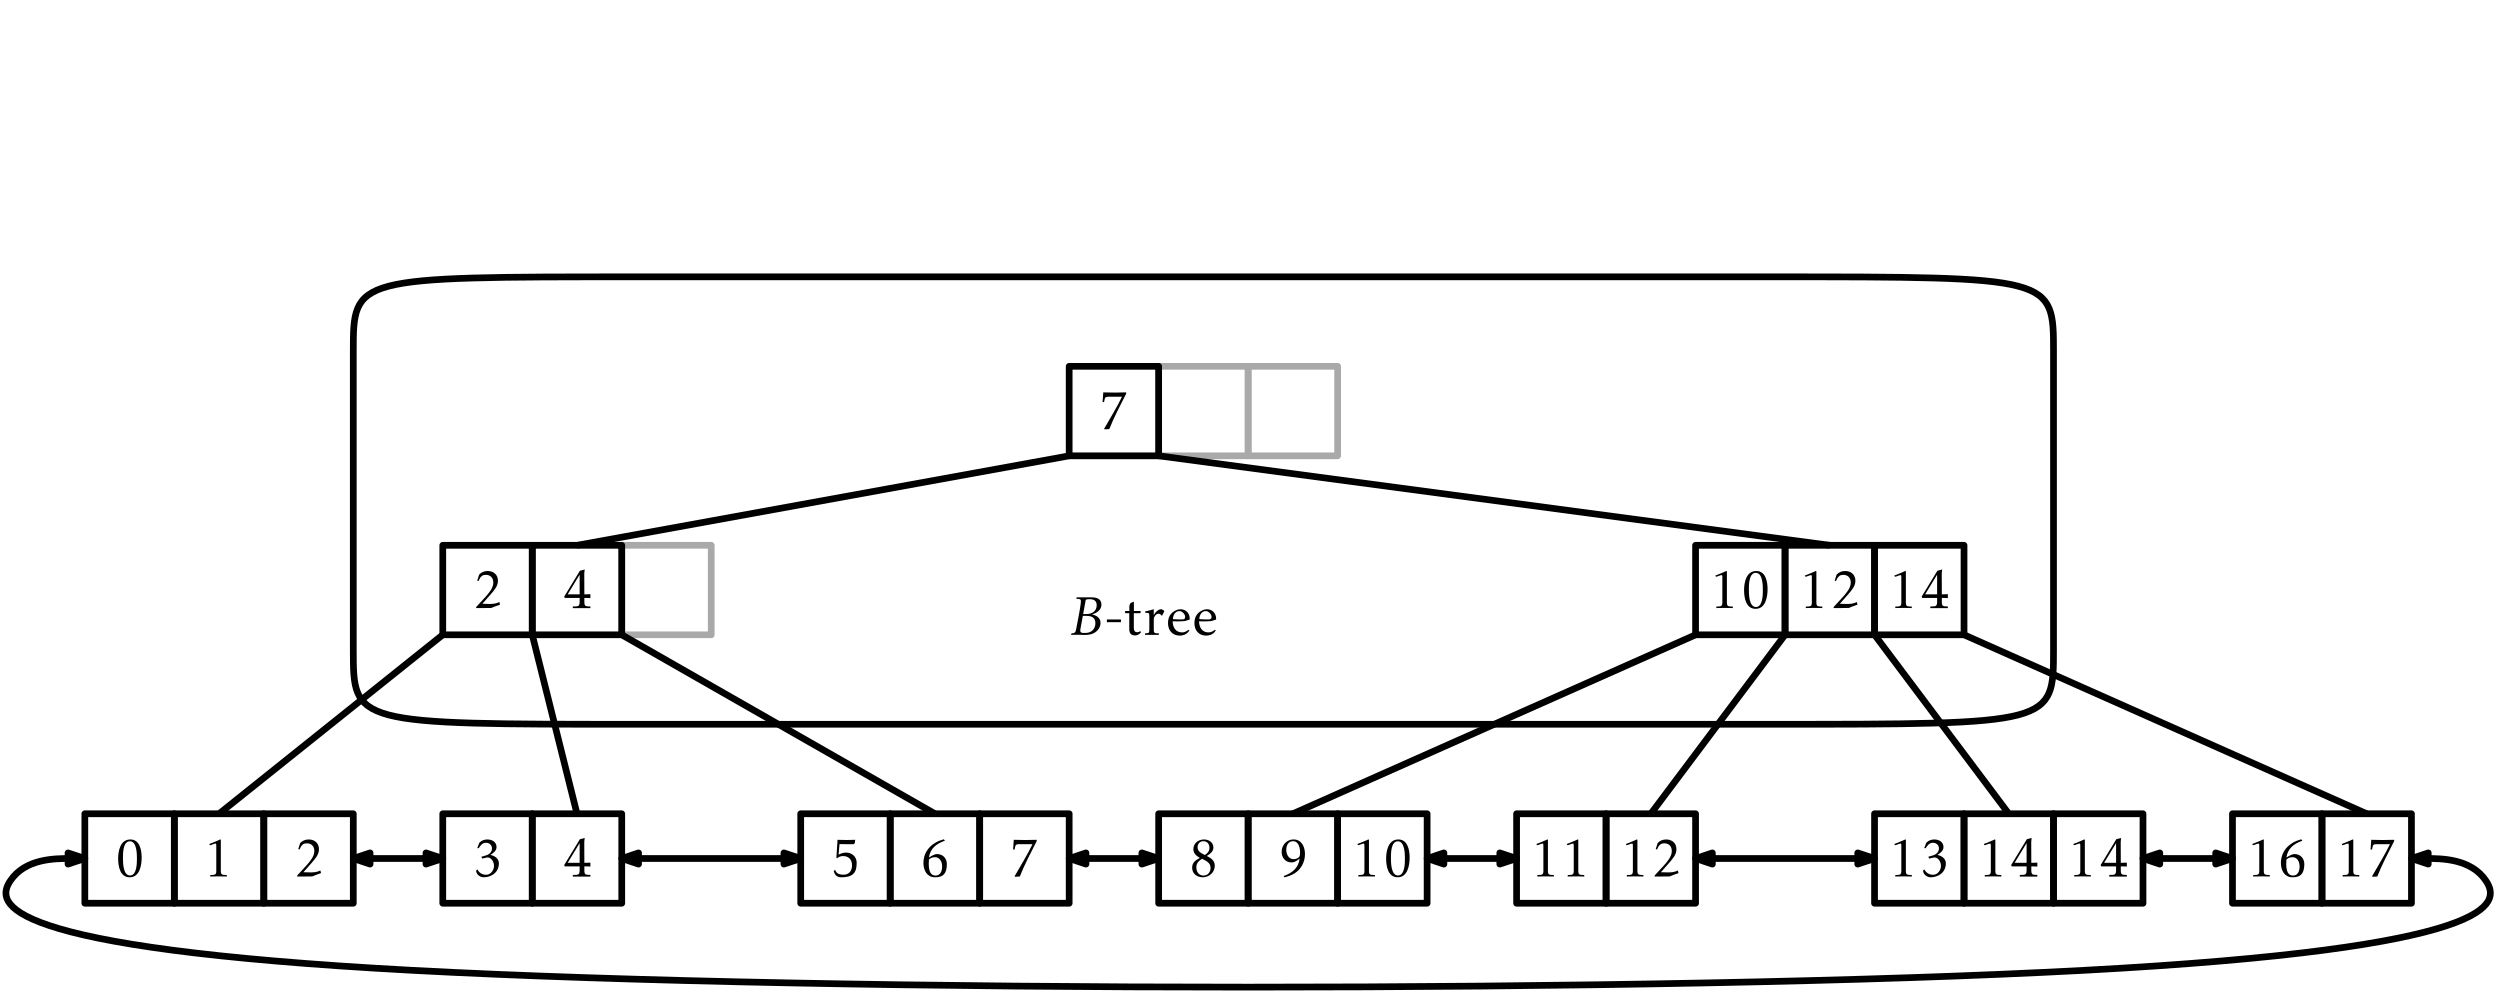 <?xml version="1.0" encoding="UTF-8"?>
<svg xmlns="http://www.w3.org/2000/svg" xmlns:xlink="http://www.w3.org/1999/xlink" width="447pt" height="178pt" viewBox="0 0 447 178" version="1.1">
<defs>
<g>
<symbol overflow="visible" id="glyph0-0">
<path style="stroke:none;" d=""/>
</symbol>
<symbol overflow="visible" id="glyph0-1">
<path style="stroke:none;" d="M 4.875 -3.375 C 4.875 -4.688 4.547 -6.609 2.859 -6.609 C 1.062 -6.609 0.672 -4.578 0.672 -3.172 C 0.672 -1.828 1 0.156 2.734 0.156 C 4.531 0.156 4.875 -2 4.875 -3.375 Z M 4.031 -3.125 C 4.031 -2.328 4 -0.172 2.797 -0.172 C 1.531 -0.172 1.531 -2.516 1.531 -3.344 C 1.531 -4.172 1.547 -6.281 2.766 -6.281 C 4.031 -6.281 4.031 -3.953 4.031 -3.125 Z M 4.031 -3.125 "/>
</symbol>
<symbol overflow="visible" id="glyph0-2">
<path style="stroke:none;" d="M 4.094 0.016 L 4.094 -0.25 C 3.453 -0.297 3.031 -0.172 3.031 -0.922 L 3.031 -6.547 L 2.953 -6.625 C 1.766 -6.094 2.141 -6.266 0.969 -5.797 L 1.078 -5.578 C 1.312 -5.578 1.828 -5.875 2.094 -5.875 C 2.234 -5.875 2.219 -5.578 2.219 -5.5 L 2.219 -0.922 C 2.219 -0.156 1.766 -0.297 1.141 -0.25 L 1.141 0.016 C 2.125 -0.016 3.109 -0.016 4.094 0.016 Z M 4.094 0.016 "/>
</symbol>
<symbol overflow="visible" id="glyph0-3">
<path style="stroke:none;" d="M 4.953 -0.594 L 4.828 -1.062 C 4.234 -0.75 3.625 -0.719 3.047 -0.719 C 2.609 -0.719 1.797 -0.75 1.797 -0.75 L 3.297 -2.453 C 3.891 -3.156 4.578 -3.875 4.578 -4.859 C 4.578 -5.953 3.797 -6.609 2.75 -6.609 C 2.141 -6.609 1.641 -6.406 1.219 -5.969 L 0.875 -4.891 L 1.109 -4.812 L 1.281 -5.188 C 1.531 -5.672 1.844 -5.922 2.406 -5.922 C 3.266 -5.922 3.75 -5.359 3.75 -4.531 C 3.75 -3.562 2.938 -2.641 2.328 -1.953 L 0.688 -0.172 L 0.688 0.016 C 1.031 0 3.25 0.031 3.375 0 C 4.391 -0.406 4.109 -0.297 4.953 -0.594 Z M 4.953 -0.594 "/>
</symbol>
<symbol overflow="visible" id="glyph0-4">
<path style="stroke:none;" d="M 4.75 -2.328 C 4.766 -3.188 3.984 -3.703 3.234 -3.844 C 3.734 -4.172 4.328 -4.578 4.328 -5.25 C 4.328 -6.172 3.516 -6.609 2.672 -6.609 C 2.109 -6.609 1.641 -6.422 1.25 -6.016 L 0.891 -5.078 L 1.125 -5.031 C 1.469 -5.531 1.766 -6.016 2.453 -6.016 C 3.047 -6.016 3.516 -5.594 3.516 -5 C 3.516 -4.328 2.953 -3.875 2.359 -3.734 L 1.609 -3.516 L 1.781 -3.188 L 2.562 -3.375 C 3.219 -3.531 3.828 -2.797 3.875 -1.953 C 3.922 -1.312 3.406 -0.297 2.469 -0.297 C 2.141 -0.297 1.359 -0.375 0.906 -1.25 L 0.672 -1.047 C 0.734 -0.188 1.547 0.156 2.016 0.156 C 3.312 0.156 4.734 -0.625 4.75 -2.328 Z M 4.75 -2.328 "/>
</symbol>
<symbol overflow="visible" id="glyph0-5">
<path style="stroke:none;" d="M 4.719 -2.438 C 4.719 -3.547 3.875 -4.266 2.781 -4.266 C 2.328 -4.266 1.891 -4.094 1.484 -3.891 L 1.656 -5.781 C 2.516 -5.75 3.359 -5.766 4.219 -5.766 C 4.234 -5.766 4.391 -5.984 4.391 -5.984 L 4.453 -6.547 C 3.406 -6.5 2.328 -6.5 1.297 -6.547 L 1.094 -3.344 L 1.188 -3.234 C 1.516 -3.5 1.859 -3.641 2.281 -3.641 C 3.312 -3.641 3.891 -2.984 3.891 -1.969 C 3.891 -1.031 3.375 -0.312 2.391 -0.312 C 1.234 -0.312 1.062 -0.75 0.844 -1.188 L 0.625 -0.969 C 0.828 0 1.5 0.156 1.938 0.156 C 4.016 0.172 4.734 -0.625 4.719 -2.438 Z M 4.719 -2.438 "/>
</symbol>
<symbol overflow="visible" id="glyph0-6">
<path style="stroke:none;" d="M 4.844 -2.141 C 4.875 -3.188 4.172 -4 3.078 -4 C 2.625 -4 2.016 -3.609 1.641 -3.375 C 1.859 -4.969 2.922 -5.828 4.5 -6.391 L 4.297 -6.641 C 3.75 -6.484 3.203 -6.297 2.719 -5.984 C 1.422 -5.203 0.656 -3.938 0.656 -2.406 C 0.656 -1.141 1.25 0.125 2.688 0.156 C 4.266 0.188 4.812 -0.594 4.844 -2.141 Z M 4 -1.781 C 4 -1.047 3.734 -0.156 2.844 -0.156 C 1.609 -0.156 1.547 -1.641 1.641 -3.016 C 1.906 -3.297 2.328 -3.438 2.719 -3.438 C 3.625 -3.438 4 -2.578 4 -1.781 Z M 4 -1.781 "/>
</symbol>
<symbol overflow="visible" id="glyph0-7">
<path style="stroke:none;" d="M 4.922 -6.344 L 4.891 -6.547 C 3.547 -6.5 2.156 -6.5 0.812 -6.547 L 0.688 -4.812 L 0.953 -4.812 C 1.109 -5.406 0.984 -5.766 1.719 -5.766 L 4.156 -5.766 C 3.203 -3.781 2.047 -1.953 0.969 -0.047 L 1.031 0.062 L 1.891 0.016 C 2.312 -1.062 2.797 -2.109 3.312 -3.156 Z M 4.922 -6.344 "/>
</symbol>
<symbol overflow="visible" id="glyph0-8">
<path style="stroke:none;" d="M 4.75 -1.906 C 4.75 -2.844 4.094 -3.266 3.328 -3.656 C 3.891 -4.031 4.5 -4.406 4.5 -5.172 C 4.5 -6.109 3.672 -6.609 2.828 -6.609 C 1.828 -6.609 0.922 -5.938 0.922 -4.891 C 0.922 -4.109 1.453 -3.672 2.078 -3.312 C 1.328 -2.906 0.703 -2.5 0.703 -1.562 C 0.703 -0.469 1.578 0.156 2.609 0.156 C 3.766 0.156 4.75 -0.75 4.75 -1.906 Z M 3.797 -5.141 C 3.797 -4.516 3.484 -4.172 2.984 -3.828 C 2.375 -4.141 1.672 -4.422 1.672 -5.219 C 1.672 -5.844 2.078 -6.297 2.719 -6.297 C 3.391 -6.297 3.797 -5.797 3.797 -5.141 Z M 4 -1.531 C 4 -0.781 3.516 -0.156 2.734 -0.156 C 1.891 -0.156 1.453 -0.844 1.453 -1.625 C 1.453 -2.344 1.828 -2.719 2.453 -3.156 C 3.156 -2.812 4 -2.469 4 -1.531 Z M 4 -1.531 "/>
</symbol>
<symbol overflow="visible" id="glyph0-9">
<path style="stroke:none;" d="M 4.875 -4 C 4.875 -5.281 4.281 -6.609 2.828 -6.609 C 1.609 -6.609 0.703 -5.594 0.703 -4.391 C 0.703 -3.344 1.375 -2.5 2.469 -2.5 C 3.078 -2.5 3.469 -2.844 3.922 -3.188 C 3.719 -1.531 2.656 -0.641 1.062 -0.062 L 1.203 0.172 C 1.828 0.016 2.422 -0.172 2.969 -0.516 C 4.203 -1.266 4.875 -2.578 4.875 -4 Z M 4 -4.281 C 4 -4.109 3.984 -3.719 3.891 -3.562 C 3.734 -3.266 3.203 -3.078 2.875 -3.078 C 1.938 -3.078 1.531 -3.953 1.531 -4.766 C 1.531 -5.5 1.891 -6.297 2.734 -6.297 C 3.75 -6.297 4 -5.078 4 -4.281 Z M 4 -4.281 "/>
</symbol>
<symbol overflow="visible" id="glyph1-0">
<path style="stroke:none;" d=""/>
</symbol>
<symbol overflow="visible" id="glyph1-1">
<path style="stroke:none;" d="M 5.109 0.031 L 5.109 -0.266 C 4.359 -0.312 4.031 -0.203 4.031 -1.062 L 4.031 -1.797 C 4.031 -1.797 4.75 -1.797 5.109 -1.766 L 5.109 -2.469 C 4.719 -2.438 4.031 -2.438 4.031 -2.438 L 4.016 -5.984 C 4.016 -6.578 4.016 -5.984 4.094 -6.875 L 3.234 -6.656 L 0.422 -2.031 L 0.531 -1.797 L 3.188 -1.797 L 3.188 -1.062 C 3.188 -0.141 2.75 -0.312 1.969 -0.266 L 1.969 0.031 C 3.016 0.016 4.062 0.016 5.109 0.031 Z M 3.188 -2.438 L 1.047 -2.438 L 3.188 -5.953 Z M 3.188 -2.438 "/>
</symbol>
<symbol overflow="visible" id="glyph1-2">
<path style="stroke:none;" d="M 4.094 0.016 L 4.094 -0.25 C 3.453 -0.297 3.031 -0.172 3.031 -0.922 L 3.031 -6.547 L 2.953 -6.625 C 1.766 -6.094 2.141 -6.266 0.969 -5.797 L 1.078 -5.578 C 1.312 -5.578 1.828 -5.875 2.094 -5.875 C 2.234 -5.875 2.219 -5.578 2.219 -5.5 L 2.219 -0.922 C 2.219 -0.156 1.766 -0.297 1.141 -0.25 L 1.141 0.016 C 2.125 -0.016 3.109 -0.016 4.094 0.016 Z M 4.094 0.016 "/>
</symbol>
<symbol overflow="visible" id="glyph2-0">
<path style="stroke:none;" d=""/>
</symbol>
<symbol overflow="visible" id="glyph2-1">
<path style="stroke:none;" d="M 5.766 -5.391 C 5.766 -6.516 4.766 -6.703 3.875 -6.688 C 3.219 -6.672 1.953 -6.672 1.328 -6.688 L 1.281 -6.438 C 2.125 -6.375 2.172 -6.406 2.047 -5.438 C 1.844 -3.953 1.516 -2.484 1.25 -1 C 1.141 -0.375 1 -0.297 0.406 -0.234 L 0.344 0.016 C 1.031 -0.016 2.266 0.016 2.766 0.031 C 3.375 0.047 3.984 -0.047 4.484 -0.328 C 5.188 -0.734 5.609 -1.391 5.609 -2.156 C 5.609 -3.016 4.812 -3.516 4.062 -3.625 C 4.891 -3.875 5.766 -4.391 5.766 -5.391 Z M 4.922 -5.281 C 4.922 -4.344 4.25 -3.703 3.078 -3.703 L 2.5 -3.703 L 2.953 -6.188 C 3 -6.375 3.531 -6.359 3.688 -6.359 C 4.422 -6.359 4.922 -6.062 4.922 -5.281 Z M 4.688 -2.078 C 4.688 -1.094 4.031 -0.328 2.953 -0.328 C 2.375 -0.328 1.875 -0.234 2 -0.953 L 2.438 -3.375 L 3.141 -3.375 C 4.062 -3.375 4.688 -3.016 4.688 -2.078 Z M 4.688 -2.078 "/>
</symbol>
<symbol overflow="visible" id="glyph3-0">
<path style="stroke:none;" d=""/>
</symbol>
<symbol overflow="visible" id="glyph3-1">
<path style="stroke:none;" d="M 3.031 -2.25 L 3.031 -2.734 L 0.516 -2.734 L 0.516 -2.25 Z M 3.031 -2.25 "/>
</symbol>
<symbol overflow="visible" id="glyph3-2">
<path style="stroke:none;" d="M 3.062 -0.453 L 2.938 -0.641 C 2.766 -0.547 2.562 -0.453 2.359 -0.453 C 1.875 -0.453 1.766 -0.844 1.766 -1.25 L 1.766 -3.859 L 2.938 -3.859 L 3.016 -4.25 L 1.781 -4.25 L 1.781 -5.781 L 1.75 -5.906 L 1.266 -5.719 C 1.266 -5.719 0.969 -5.531 0.969 -5 L 0.969 -4.25 L 0.219 -4.25 L 0.203 -3.859 L 0.953 -3.859 L 0.953 -1.016 C 0.953 -0.297 1.25 0.125 2 0.125 C 2.438 0.125 2.828 -0.156 3.062 -0.453 Z M 3.062 -0.453 "/>
</symbol>
<symbol overflow="visible" id="glyph3-3">
<path style="stroke:none;" d="M 3.703 -4.172 C 3.703 -4.375 3.297 -4.562 3.141 -4.562 C 2.594 -4.562 2.062 -3.984 1.828 -3.516 L 1.828 -4.5 L 1.797 -4.562 C 0.953 -4.312 1.234 -4.391 0.297 -4.172 L 0.297 -3.938 C 0.953 -3.875 1.031 -4 1.031 -3.234 L 1.031 -0.953 C 1.031 -0.234 0.922 -0.312 0.266 -0.25 L 0.266 0.016 C 1.094 0 1.906 0 2.734 0.016 L 2.734 -0.25 C 2.047 -0.297 1.828 -0.172 1.828 -0.953 L 1.828 -2.859 C 1.828 -3.203 2.25 -3.766 2.656 -3.766 C 2.891 -3.766 3.172 -3.562 3.172 -3.453 L 3.312 -3.422 Z M 3.703 -4.172 "/>
</symbol>
<symbol overflow="visible" id="glyph3-4">
<path style="stroke:none;" d="M 4.203 -2.922 C 4.203 -3.844 3.5 -4.562 2.578 -4.562 C 2.156 -4.562 1.75 -4.406 1.406 -4.188 C 0.641 -3.703 0.328 -2.969 0.328 -2.078 C 0.328 -0.781 1.109 0.156 2.453 0.156 C 2.875 0.156 3.547 0 3.938 -0.484 L 4.141 -0.781 L 4 -0.891 C 3.641 -0.625 3.312 -0.422 2.844 -0.422 C 1.672 -0.422 1.172 -1.359 1.156 -2.406 C 1.156 -2.406 2.453 -2.344 3.359 -2.453 L 4.203 -2.719 Z M 3.391 -3.203 C 3.391 -2.953 3.297 -2.766 3.016 -2.75 C 2.391 -2.703 1.203 -2.797 1.203 -2.797 C 1.219 -3.484 1.594 -4.234 2.375 -4.234 C 2.844 -4.234 3.391 -3.672 3.391 -3.203 Z M 3.391 -3.203 "/>
</symbol>
</g>
</defs>
<g id="surface1">
<path style="fill:none;stroke-width:1.2;stroke-linecap:butt;stroke-linejoin:round;stroke:rgb(66.3%,66.3%,66.3%);stroke-opacity:1;stroke-miterlimit:10;" d="M 336 768 L 336 752 L 352 752 L 352 768 Z M 336 768 " transform="matrix(1,0,0,-1,-128.832,833.5)"/>
<path style="fill:none;stroke-width:1.2;stroke-linecap:butt;stroke-linejoin:round;stroke:rgb(66.3%,66.3%,66.3%);stroke-opacity:1;stroke-miterlimit:10;" d="M 240 736 L 240 720 L 256 720 L 256 736 Z M 240 736 " transform="matrix(1,0,0,-1,-128.832,833.5)"/>
<path style="fill:none;stroke-width:1.2;stroke-linecap:butt;stroke-linejoin:round;stroke:rgb(0%,0%,0%);stroke-opacity:1;stroke-miterlimit:10;" d="M 144 688 L 144 672 L 160 672 L 160 688 Z M 144 688 " transform="matrix(1,0,0,-1,-128.832,833.5)"/>
<g style="fill:rgb(0%,0%,0%);fill-opacity:1;">
  <use xlink:href="#glyph0-1" x="20.453" y="156.705"/>
</g>
<path style="fill:none;stroke-width:1.2;stroke-linecap:butt;stroke-linejoin:round;stroke:rgb(0%,0%,0%);stroke-opacity:1;stroke-miterlimit:10;" d="M 160 688 L 160 672 L 176 672 L 176 688 Z M 160 688 " transform="matrix(1,0,0,-1,-128.832,833.5)"/>
<g style="fill:rgb(0%,0%,0%);fill-opacity:1;">
  <use xlink:href="#glyph0-2" x="36.453" y="156.705"/>
</g>
<path style="fill:none;stroke-width:1.2;stroke-linecap:butt;stroke-linejoin:round;stroke:rgb(0%,0%,0%);stroke-opacity:1;stroke-miterlimit:10;" d="M 176 688 L 176 672 L 192 672 L 192 688 Z M 176 688 " transform="matrix(1,0,0,-1,-128.832,833.5)"/>
<g style="fill:rgb(0%,0%,0%);fill-opacity:1;">
  <use xlink:href="#glyph0-3" x="52.453" y="156.705"/>
</g>
<path style="fill:none;stroke-width:1.2;stroke-linecap:butt;stroke-linejoin:round;stroke:rgb(0%,0%,0%);stroke-opacity:1;stroke-miterlimit:10;" d="M 208 688 L 208 672 L 224 672 L 224 688 Z M 208 688 " transform="matrix(1,0,0,-1,-128.832,833.5)"/>
<g style="fill:rgb(0%,0%,0%);fill-opacity:1;">
  <use xlink:href="#glyph0-4" x="84.453" y="156.705"/>
</g>
<path style="fill:none;stroke-width:1.2;stroke-linecap:butt;stroke-linejoin:round;stroke:rgb(0%,0%,0%);stroke-opacity:1;stroke-miterlimit:10;" d="M 224 688 L 224 672 L 240 672 L 240 688 Z M 224 688 " transform="matrix(1,0,0,-1,-128.832,833.5)"/>
<g style="fill:rgb(0%,0%,0%);fill-opacity:1;">
  <use xlink:href="#glyph1-1" x="100.453" y="156.705"/>
</g>
<path style="fill:none;stroke-width:1.2;stroke-linecap:butt;stroke-linejoin:round;stroke:rgb(0%,0%,0%);stroke-opacity:1;stroke-miterlimit:10;" d="M 272 688 L 272 672 L 288 672 L 288 688 Z M 272 688 " transform="matrix(1,0,0,-1,-128.832,833.5)"/>
<g style="fill:rgb(0%,0%,0%);fill-opacity:1;">
  <use xlink:href="#glyph0-5" x="148.453" y="156.705"/>
</g>
<path style="fill:none;stroke-width:1.2;stroke-linecap:butt;stroke-linejoin:round;stroke:rgb(0%,0%,0%);stroke-opacity:1;stroke-miterlimit:10;" d="M 288 688 L 288 672 L 304 672 L 304 688 Z M 288 688 " transform="matrix(1,0,0,-1,-128.832,833.5)"/>
<g style="fill:rgb(0%,0%,0%);fill-opacity:1;">
  <use xlink:href="#glyph0-6" x="164.453" y="156.705"/>
</g>
<path style="fill:none;stroke-width:1.2;stroke-linecap:butt;stroke-linejoin:round;stroke:rgb(0%,0%,0%);stroke-opacity:1;stroke-miterlimit:10;" d="M 304 688 L 304 672 L 320 672 L 320 688 Z M 304 688 " transform="matrix(1,0,0,-1,-128.832,833.5)"/>
<g style="fill:rgb(0%,0%,0%);fill-opacity:1;">
  <use xlink:href="#glyph0-7" x="180.453" y="156.705"/>
</g>
<path style="fill:none;stroke-width:1.2;stroke-linecap:butt;stroke-linejoin:round;stroke:rgb(0%,0%,0%);stroke-opacity:1;stroke-miterlimit:10;" d="M 336 688 L 336 672 L 352 672 L 352 688 Z M 336 688 " transform="matrix(1,0,0,-1,-128.832,833.5)"/>
<g style="fill:rgb(0%,0%,0%);fill-opacity:1;">
  <use xlink:href="#glyph0-8" x="212.453" y="156.705"/>
</g>
<path style="fill:none;stroke-width:1.2;stroke-linecap:butt;stroke-linejoin:round;stroke:rgb(0%,0%,0%);stroke-opacity:1;stroke-miterlimit:10;" d="M 352 688 L 352 672 L 368 672 L 368 688 Z M 352 688 " transform="matrix(1,0,0,-1,-128.832,833.5)"/>
<g style="fill:rgb(0%,0%,0%);fill-opacity:1;">
  <use xlink:href="#glyph0-9" x="228.453" y="156.701"/>
</g>
<path style="fill:none;stroke-width:1.2;stroke-linecap:butt;stroke-linejoin:round;stroke:rgb(0%,0%,0%);stroke-opacity:1;stroke-miterlimit:10;" d="M 368 688 L 368 672 L 384 672 L 384 688 Z M 368 688 " transform="matrix(1,0,0,-1,-128.832,833.5)"/>
<g style="fill:rgb(0%,0%,0%);fill-opacity:1;">
  <use xlink:href="#glyph0-2" x="241.738" y="156.705"/>
  <use xlink:href="#glyph0-1" x="247.168" y="156.705"/>
</g>
<path style="fill:none;stroke-width:1.2;stroke-linecap:butt;stroke-linejoin:round;stroke:rgb(0%,0%,0%);stroke-opacity:1;stroke-miterlimit:10;" d="M 400 688 L 400 672 L 416 672 L 416 688 Z M 400 688 " transform="matrix(1,0,0,-1,-128.832,833.5)"/>
<g style="fill:rgb(0%,0%,0%);fill-opacity:1;">
  <use xlink:href="#glyph0-2" x="273.738" y="156.705"/>
  <use xlink:href="#glyph0-2" x="279.168" y="156.705"/>
</g>
<path style="fill:none;stroke-width:1.2;stroke-linecap:butt;stroke-linejoin:round;stroke:rgb(0%,0%,0%);stroke-opacity:1;stroke-miterlimit:10;" d="M 416 688 L 416 672 L 432 672 L 432 688 Z M 416 688 " transform="matrix(1,0,0,-1,-128.832,833.5)"/>
<g style="fill:rgb(0%,0%,0%);fill-opacity:1;">
  <use xlink:href="#glyph0-2" x="289.738" y="156.705"/>
  <use xlink:href="#glyph0-3" x="295.168" y="156.705"/>
</g>
<path style="fill:none;stroke-width:1.2;stroke-linecap:butt;stroke-linejoin:round;stroke:rgb(0%,0%,0%);stroke-opacity:1;stroke-miterlimit:10;" d="M 464 688 L 464 672 L 480 672 L 480 688 Z M 464 688 " transform="matrix(1,0,0,-1,-128.832,833.5)"/>
<g style="fill:rgb(0%,0%,0%);fill-opacity:1;">
  <use xlink:href="#glyph0-2" x="337.738" y="156.705"/>
  <use xlink:href="#glyph0-4" x="343.168" y="156.705"/>
</g>
<path style="fill:none;stroke-width:1.2;stroke-linecap:butt;stroke-linejoin:round;stroke:rgb(0%,0%,0%);stroke-opacity:1;stroke-miterlimit:10;" d="M 480 688 L 480 672 L 496 672 L 496 688 Z M 480 688 " transform="matrix(1,0,0,-1,-128.832,833.5)"/>
<g style="fill:rgb(0%,0%,0%);fill-opacity:1;">
  <use xlink:href="#glyph1-2" x="353.738" y="156.705"/>
  <use xlink:href="#glyph1-1" x="359.168" y="156.705"/>
</g>
<path style="fill:none;stroke-width:1.2;stroke-linecap:butt;stroke-linejoin:round;stroke:rgb(0%,0%,0%);stroke-opacity:1;stroke-miterlimit:10;" d="M 496 688 L 496 672 L 512 672 L 512 688 Z M 496 688 " transform="matrix(1,0,0,-1,-128.832,833.5)"/>
<g style="fill:rgb(0%,0%,0%);fill-opacity:1;">
  <use xlink:href="#glyph1-2" x="369.738" y="156.705"/>
  <use xlink:href="#glyph1-1" x="375.168" y="156.705"/>
</g>
<path style="fill:none;stroke-width:1.2;stroke-linecap:butt;stroke-linejoin:round;stroke:rgb(0%,0%,0%);stroke-opacity:1;stroke-miterlimit:10;" d="M 528 688 L 528 672 L 544 672 L 544 688 Z M 528 688 " transform="matrix(1,0,0,-1,-128.832,833.5)"/>
<g style="fill:rgb(0%,0%,0%);fill-opacity:1;">
  <use xlink:href="#glyph0-2" x="401.738" y="156.705"/>
  <use xlink:href="#glyph0-6" x="407.168" y="156.705"/>
</g>
<path style="fill:none;stroke-width:1.2;stroke-linecap:butt;stroke-linejoin:round;stroke:rgb(0%,0%,0%);stroke-opacity:1;stroke-miterlimit:10;" d="M 544 688 L 544 672 L 560 672 L 560 688 Z M 544 688 " transform="matrix(1,0,0,-1,-128.832,833.5)"/>
<g style="fill:rgb(0%,0%,0%);fill-opacity:1;">
  <use xlink:href="#glyph0-2" x="417.738" y="156.705"/>
  <use xlink:href="#glyph0-7" x="423.168" y="156.705"/>
</g>
<path style="fill:none;stroke-width:1.2;stroke-linecap:butt;stroke-linejoin:round;stroke:rgb(0%,0%,0%);stroke-opacity:1;stroke-miterlimit:10;" d="M 208 736 L 208 720 L 224 720 L 224 736 Z M 208 736 " transform="matrix(1,0,0,-1,-128.832,833.5)"/>
<g style="fill:rgb(0%,0%,0%);fill-opacity:1;">
  <use xlink:href="#glyph0-3" x="84.453" y="108.705"/>
</g>
<path style="fill:none;stroke-width:1.2;stroke-linecap:butt;stroke-linejoin:round;stroke:rgb(0%,0%,0%);stroke-opacity:1;stroke-miterlimit:10;" d="M 224 736 L 224 720 L 240 720 L 240 736 Z M 224 736 " transform="matrix(1,0,0,-1,-128.832,833.5)"/>
<g style="fill:rgb(0%,0%,0%);fill-opacity:1;">
  <use xlink:href="#glyph1-1" x="100.453" y="108.705"/>
</g>
<path style="fill:none;stroke-width:1.2;stroke-linecap:butt;stroke-linejoin:round;stroke:rgb(0%,0%,0%);stroke-opacity:1;stroke-miterlimit:10;" d="M 432 736 L 432 720 L 448 720 L 448 736 Z M 432 736 " transform="matrix(1,0,0,-1,-128.832,833.5)"/>
<g style="fill:rgb(0%,0%,0%);fill-opacity:1;">
  <use xlink:href="#glyph0-2" x="305.738" y="108.705"/>
  <use xlink:href="#glyph0-1" x="311.168" y="108.705"/>
</g>
<path style="fill:none;stroke-width:1.2;stroke-linecap:butt;stroke-linejoin:round;stroke:rgb(0%,0%,0%);stroke-opacity:1;stroke-miterlimit:10;" d="M 448 736 L 448 720 L 464 720 L 464 736 Z M 448 736 " transform="matrix(1,0,0,-1,-128.832,833.5)"/>
<g style="fill:rgb(0%,0%,0%);fill-opacity:1;">
  <use xlink:href="#glyph0-2" x="321.738" y="108.705"/>
  <use xlink:href="#glyph0-3" x="327.168" y="108.705"/>
</g>
<path style="fill:none;stroke-width:1.2;stroke-linecap:butt;stroke-linejoin:round;stroke:rgb(0%,0%,0%);stroke-opacity:1;stroke-miterlimit:10;" d="M 464 736 L 464 720 L 480 720 L 480 736 Z M 464 736 " transform="matrix(1,0,0,-1,-128.832,833.5)"/>
<g style="fill:rgb(0%,0%,0%);fill-opacity:1;">
  <use xlink:href="#glyph1-2" x="337.738" y="108.705"/>
  <use xlink:href="#glyph1-1" x="343.168" y="108.705"/>
</g>
<g style="fill:rgb(0%,0%,0%);fill-opacity:1;">
  <use xlink:href="#glyph0-7" x="196.453" y="76.705"/>
</g>
<path style="fill:none;stroke-width:1.2;stroke-linecap:butt;stroke-linejoin:round;stroke:rgb(66.3%,66.3%,66.3%);stroke-opacity:1;stroke-miterlimit:10;" d="M 352 768 L 352 752 L 368 752 L 368 768 Z M 352 768 " transform="matrix(1,0,0,-1,-128.832,833.5)"/>
<path style="fill:none;stroke-width:1.2;stroke-linecap:butt;stroke-linejoin:round;stroke:rgb(0%,0%,0%);stroke-opacity:1;stroke-miterlimit:10;" d="M 208 720 L 168 688 " transform="matrix(1,0,0,-1,-128.832,833.5)"/>
<path style="fill:none;stroke-width:1.2;stroke-linecap:butt;stroke-linejoin:round;stroke:rgb(0%,0%,0%);stroke-opacity:1;stroke-miterlimit:10;" d="M 224 720 L 232 688 " transform="matrix(1,0,0,-1,-128.832,833.5)"/>
<path style="fill:none;stroke-width:1.2;stroke-linecap:butt;stroke-linejoin:round;stroke:rgb(0%,0%,0%);stroke-opacity:1;stroke-miterlimit:10;" d="M 240 720 L 296 688 " transform="matrix(1,0,0,-1,-128.832,833.5)"/>
<path style="fill:none;stroke-width:1.2;stroke-linecap:butt;stroke-linejoin:round;stroke:rgb(0%,0%,0%);stroke-opacity:1;stroke-miterlimit:10;" d="M 432 720 L 360 688 " transform="matrix(1,0,0,-1,-128.832,833.5)"/>
<path style="fill:none;stroke-width:1.2;stroke-linecap:butt;stroke-linejoin:round;stroke:rgb(0%,0%,0%);stroke-opacity:1;stroke-miterlimit:10;" d="M 448 720 L 424 688 " transform="matrix(1,0,0,-1,-128.832,833.5)"/>
<path style="fill:none;stroke-width:1.2;stroke-linecap:butt;stroke-linejoin:round;stroke:rgb(0%,0%,0%);stroke-opacity:1;stroke-miterlimit:10;" d="M 464 720 L 488 688 " transform="matrix(1,0,0,-1,-128.832,833.5)"/>
<path style="fill:none;stroke-width:1.2;stroke-linecap:butt;stroke-linejoin:round;stroke:rgb(0%,0%,0%);stroke-opacity:1;stroke-miterlimit:10;" d="M 480 720 L 552 688 " transform="matrix(1,0,0,-1,-128.832,833.5)"/>
<path style="fill:none;stroke-width:1.2;stroke-linecap:butt;stroke-linejoin:round;stroke:rgb(0%,0%,0%);stroke-opacity:1;stroke-miterlimit:10;" d="M 320 752 L 232 736 " transform="matrix(1,0,0,-1,-128.832,833.5)"/>
<path style="fill:none;stroke-width:1.2;stroke-linecap:butt;stroke-linejoin:round;stroke:rgb(0%,0%,0%);stroke-opacity:1;stroke-miterlimit:10;" d="M 320 768 L 320 752 L 336 752 L 336 768 Z M 320 768 " transform="matrix(1,0,0,-1,-128.832,833.5)"/>
<path style="fill:none;stroke-width:1.2;stroke-linecap:butt;stroke-linejoin:round;stroke:rgb(0%,0%,0%);stroke-opacity:1;stroke-miterlimit:10;" d="M 336 752 L 456 736 " transform="matrix(1,0,0,-1,-128.832,833.5)"/>
<path style="fill:none;stroke-width:1.2;stroke-linecap:butt;stroke-linejoin:round;stroke:rgb(0%,0%,0%);stroke-opacity:1;stroke-miterlimit:10;" d="M 192 680 L 208 680 " transform="matrix(1,0,0,-1,-128.832,833.5)"/>
<path style="fill-rule:evenodd;fill:rgb(0%,0%,0%);fill-opacity:1;stroke-width:1.2;stroke-linecap:butt;stroke-linejoin:round;stroke:rgb(0%,0%,0%);stroke-opacity:1;stroke-miterlimit:10;" d="M 208 680 L 205 681 L 205 679 Z M 208 680 " transform="matrix(1,0,0,-1,-128.832,833.5)"/>
<path style="fill-rule:evenodd;fill:rgb(0%,0%,0%);fill-opacity:1;stroke-width:1.2;stroke-linecap:butt;stroke-linejoin:round;stroke:rgb(0%,0%,0%);stroke-opacity:1;stroke-miterlimit:10;" d="M 192 680 L 195 679 L 195 681 Z M 192 680 " transform="matrix(1,0,0,-1,-128.832,833.5)"/>
<path style="fill:none;stroke-width:1.2;stroke-linecap:butt;stroke-linejoin:round;stroke:rgb(0%,0%,0%);stroke-opacity:1;stroke-miterlimit:10;" d="M 240 680 L 272 680 " transform="matrix(1,0,0,-1,-128.832,833.5)"/>
<path style="fill-rule:evenodd;fill:rgb(0%,0%,0%);fill-opacity:1;stroke-width:1.2;stroke-linecap:butt;stroke-linejoin:round;stroke:rgb(0%,0%,0%);stroke-opacity:1;stroke-miterlimit:10;" d="M 272 680 L 269 681 L 269 679 Z M 272 680 " transform="matrix(1,0,0,-1,-128.832,833.5)"/>
<path style="fill-rule:evenodd;fill:rgb(0%,0%,0%);fill-opacity:1;stroke-width:1.2;stroke-linecap:butt;stroke-linejoin:round;stroke:rgb(0%,0%,0%);stroke-opacity:1;stroke-miterlimit:10;" d="M 240 680 L 243 679 L 243 681 Z M 240 680 " transform="matrix(1,0,0,-1,-128.832,833.5)"/>
<path style="fill:none;stroke-width:1.2;stroke-linecap:butt;stroke-linejoin:round;stroke:rgb(0%,0%,0%);stroke-opacity:1;stroke-miterlimit:10;" d="M 320 680 L 336 680 " transform="matrix(1,0,0,-1,-128.832,833.5)"/>
<path style="fill-rule:evenodd;fill:rgb(0%,0%,0%);fill-opacity:1;stroke-width:1.2;stroke-linecap:butt;stroke-linejoin:round;stroke:rgb(0%,0%,0%);stroke-opacity:1;stroke-miterlimit:10;" d="M 336 680 L 333 681 L 333 679 Z M 336 680 " transform="matrix(1,0,0,-1,-128.832,833.5)"/>
<path style="fill-rule:evenodd;fill:rgb(0%,0%,0%);fill-opacity:1;stroke-width:1.2;stroke-linecap:butt;stroke-linejoin:round;stroke:rgb(0%,0%,0%);stroke-opacity:1;stroke-miterlimit:10;" d="M 320 680 L 323 679 L 323 681 Z M 320 680 " transform="matrix(1,0,0,-1,-128.832,833.5)"/>
<path style="fill:none;stroke-width:1.2;stroke-linecap:butt;stroke-linejoin:round;stroke:rgb(0%,0%,0%);stroke-opacity:1;stroke-miterlimit:10;" d="M 384 680 L 400 680 " transform="matrix(1,0,0,-1,-128.832,833.5)"/>
<path style="fill-rule:evenodd;fill:rgb(0%,0%,0%);fill-opacity:1;stroke-width:1.2;stroke-linecap:butt;stroke-linejoin:round;stroke:rgb(0%,0%,0%);stroke-opacity:1;stroke-miterlimit:10;" d="M 400 680 L 397 681 L 397 679 Z M 400 680 " transform="matrix(1,0,0,-1,-128.832,833.5)"/>
<path style="fill-rule:evenodd;fill:rgb(0%,0%,0%);fill-opacity:1;stroke-width:1.2;stroke-linecap:butt;stroke-linejoin:round;stroke:rgb(0%,0%,0%);stroke-opacity:1;stroke-miterlimit:10;" d="M 384 680 L 387 679 L 387 681 Z M 384 680 " transform="matrix(1,0,0,-1,-128.832,833.5)"/>
<path style="fill:none;stroke-width:1.2;stroke-linecap:butt;stroke-linejoin:round;stroke:rgb(0%,0%,0%);stroke-opacity:1;stroke-miterlimit:10;" d="M 432 680 L 464 680 " transform="matrix(1,0,0,-1,-128.832,833.5)"/>
<path style="fill-rule:evenodd;fill:rgb(0%,0%,0%);fill-opacity:1;stroke-width:1.2;stroke-linecap:butt;stroke-linejoin:round;stroke:rgb(0%,0%,0%);stroke-opacity:1;stroke-miterlimit:10;" d="M 464 680 L 461 681 L 461 679 Z M 464 680 " transform="matrix(1,0,0,-1,-128.832,833.5)"/>
<path style="fill-rule:evenodd;fill:rgb(0%,0%,0%);fill-opacity:1;stroke-width:1.2;stroke-linecap:butt;stroke-linejoin:round;stroke:rgb(0%,0%,0%);stroke-opacity:1;stroke-miterlimit:10;" d="M 432 680 L 435 679 L 435 681 Z M 432 680 " transform="matrix(1,0,0,-1,-128.832,833.5)"/>
<path style="fill:none;stroke-width:1.2;stroke-linecap:butt;stroke-linejoin:round;stroke:rgb(0%,0%,0%);stroke-opacity:1;stroke-miterlimit:10;" d="M 512 680 L 528 680 " transform="matrix(1,0,0,-1,-128.832,833.5)"/>
<path style="fill-rule:evenodd;fill:rgb(0%,0%,0%);fill-opacity:1;stroke-width:1.2;stroke-linecap:butt;stroke-linejoin:round;stroke:rgb(0%,0%,0%);stroke-opacity:1;stroke-miterlimit:10;" d="M 528 680 L 525 681 L 525 679 Z M 528 680 " transform="matrix(1,0,0,-1,-128.832,833.5)"/>
<path style="fill-rule:evenodd;fill:rgb(0%,0%,0%);fill-opacity:1;stroke-width:1.2;stroke-linecap:butt;stroke-linejoin:round;stroke:rgb(0%,0%,0%);stroke-opacity:1;stroke-miterlimit:10;" d="M 512 680 L 515 679 L 515 681 Z M 512 680 " transform="matrix(1,0,0,-1,-128.832,833.5)"/>
<path style="fill:none;stroke-width:1.2;stroke-linecap:butt;stroke-linejoin:round;stroke:rgb(0%,0%,0%);stroke-opacity:1;stroke-miterlimit:10;" d="M 144 680 C 144 680 144 680 141.332 680 C 138.668 680 133.332 680 130.668 676 C 128 672 128 664 202.668 660 C 277.332 656 426.668 656 501.332 660 C 576 664 576 672 573.332 676 C 570.668 680 565.332 680 562.668 680 C 560 680 560 680 560 680 " transform="matrix(1,0,0,-1,-128.832,833.5)"/>
<path style="fill-rule:evenodd;fill:rgb(0%,0%,0%);fill-opacity:1;stroke-width:1.2;stroke-linecap:butt;stroke-linejoin:round;stroke:rgb(0%,0%,0%);stroke-opacity:1;stroke-miterlimit:10;" d="M 560 680 L 563 679 L 563 681 Z M 560 680 " transform="matrix(1,0,0,-1,-128.832,833.5)"/>
<path style="fill-rule:evenodd;fill:rgb(0%,0%,0%);fill-opacity:1;stroke-width:1.2;stroke-linecap:butt;stroke-linejoin:round;stroke:rgb(0%,0%,0%);stroke-opacity:1;stroke-miterlimit:10;" d="M 144 680 L 141 681 L 141 679 Z M 144 680 " transform="matrix(1,0,0,-1,-128.832,833.5)"/>
<path style="fill:none;stroke-width:1.2;stroke-linecap:butt;stroke-linejoin:round;stroke:rgb(0%,0%,0%);stroke-opacity:1;stroke-miterlimit:10;" d="M 445.332 784 C 394.668 784 293.332 784 242.668 784 C 192 784 192 784 192 770.668 C 192 757.332 192 730.668 192 717.332 C 192 704 192 704 242.668 704 C 293.332 704 394.668 704 445.332 704 C 496 704 496 704 496 717.332 C 496 730.668 496 757.332 496 770.668 C 496 784 496 784 445.332 784 Z M 445.332 784 " transform="matrix(1,0,0,-1,-128.832,833.5)"/>
<g style="fill:rgb(0%,0%,0%);fill-opacity:1;">
  <use xlink:href="#glyph2-1" x="191.168" y="113.495"/>
</g>
<g style="fill:rgb(0%,0%,0%);fill-opacity:1;">
  <use xlink:href="#glyph3-1" x="197.395" y="113.495"/>
  <use xlink:href="#glyph3-2" x="200.961" y="113.495"/>
  <use xlink:href="#glyph3-3" x="204.468" y="113.495"/>
  <use xlink:href="#glyph3-4" x="208.513" y="113.495"/>
  <use xlink:href="#glyph3-4" x="213.235" y="113.495"/>
</g>
</g>
</svg>
